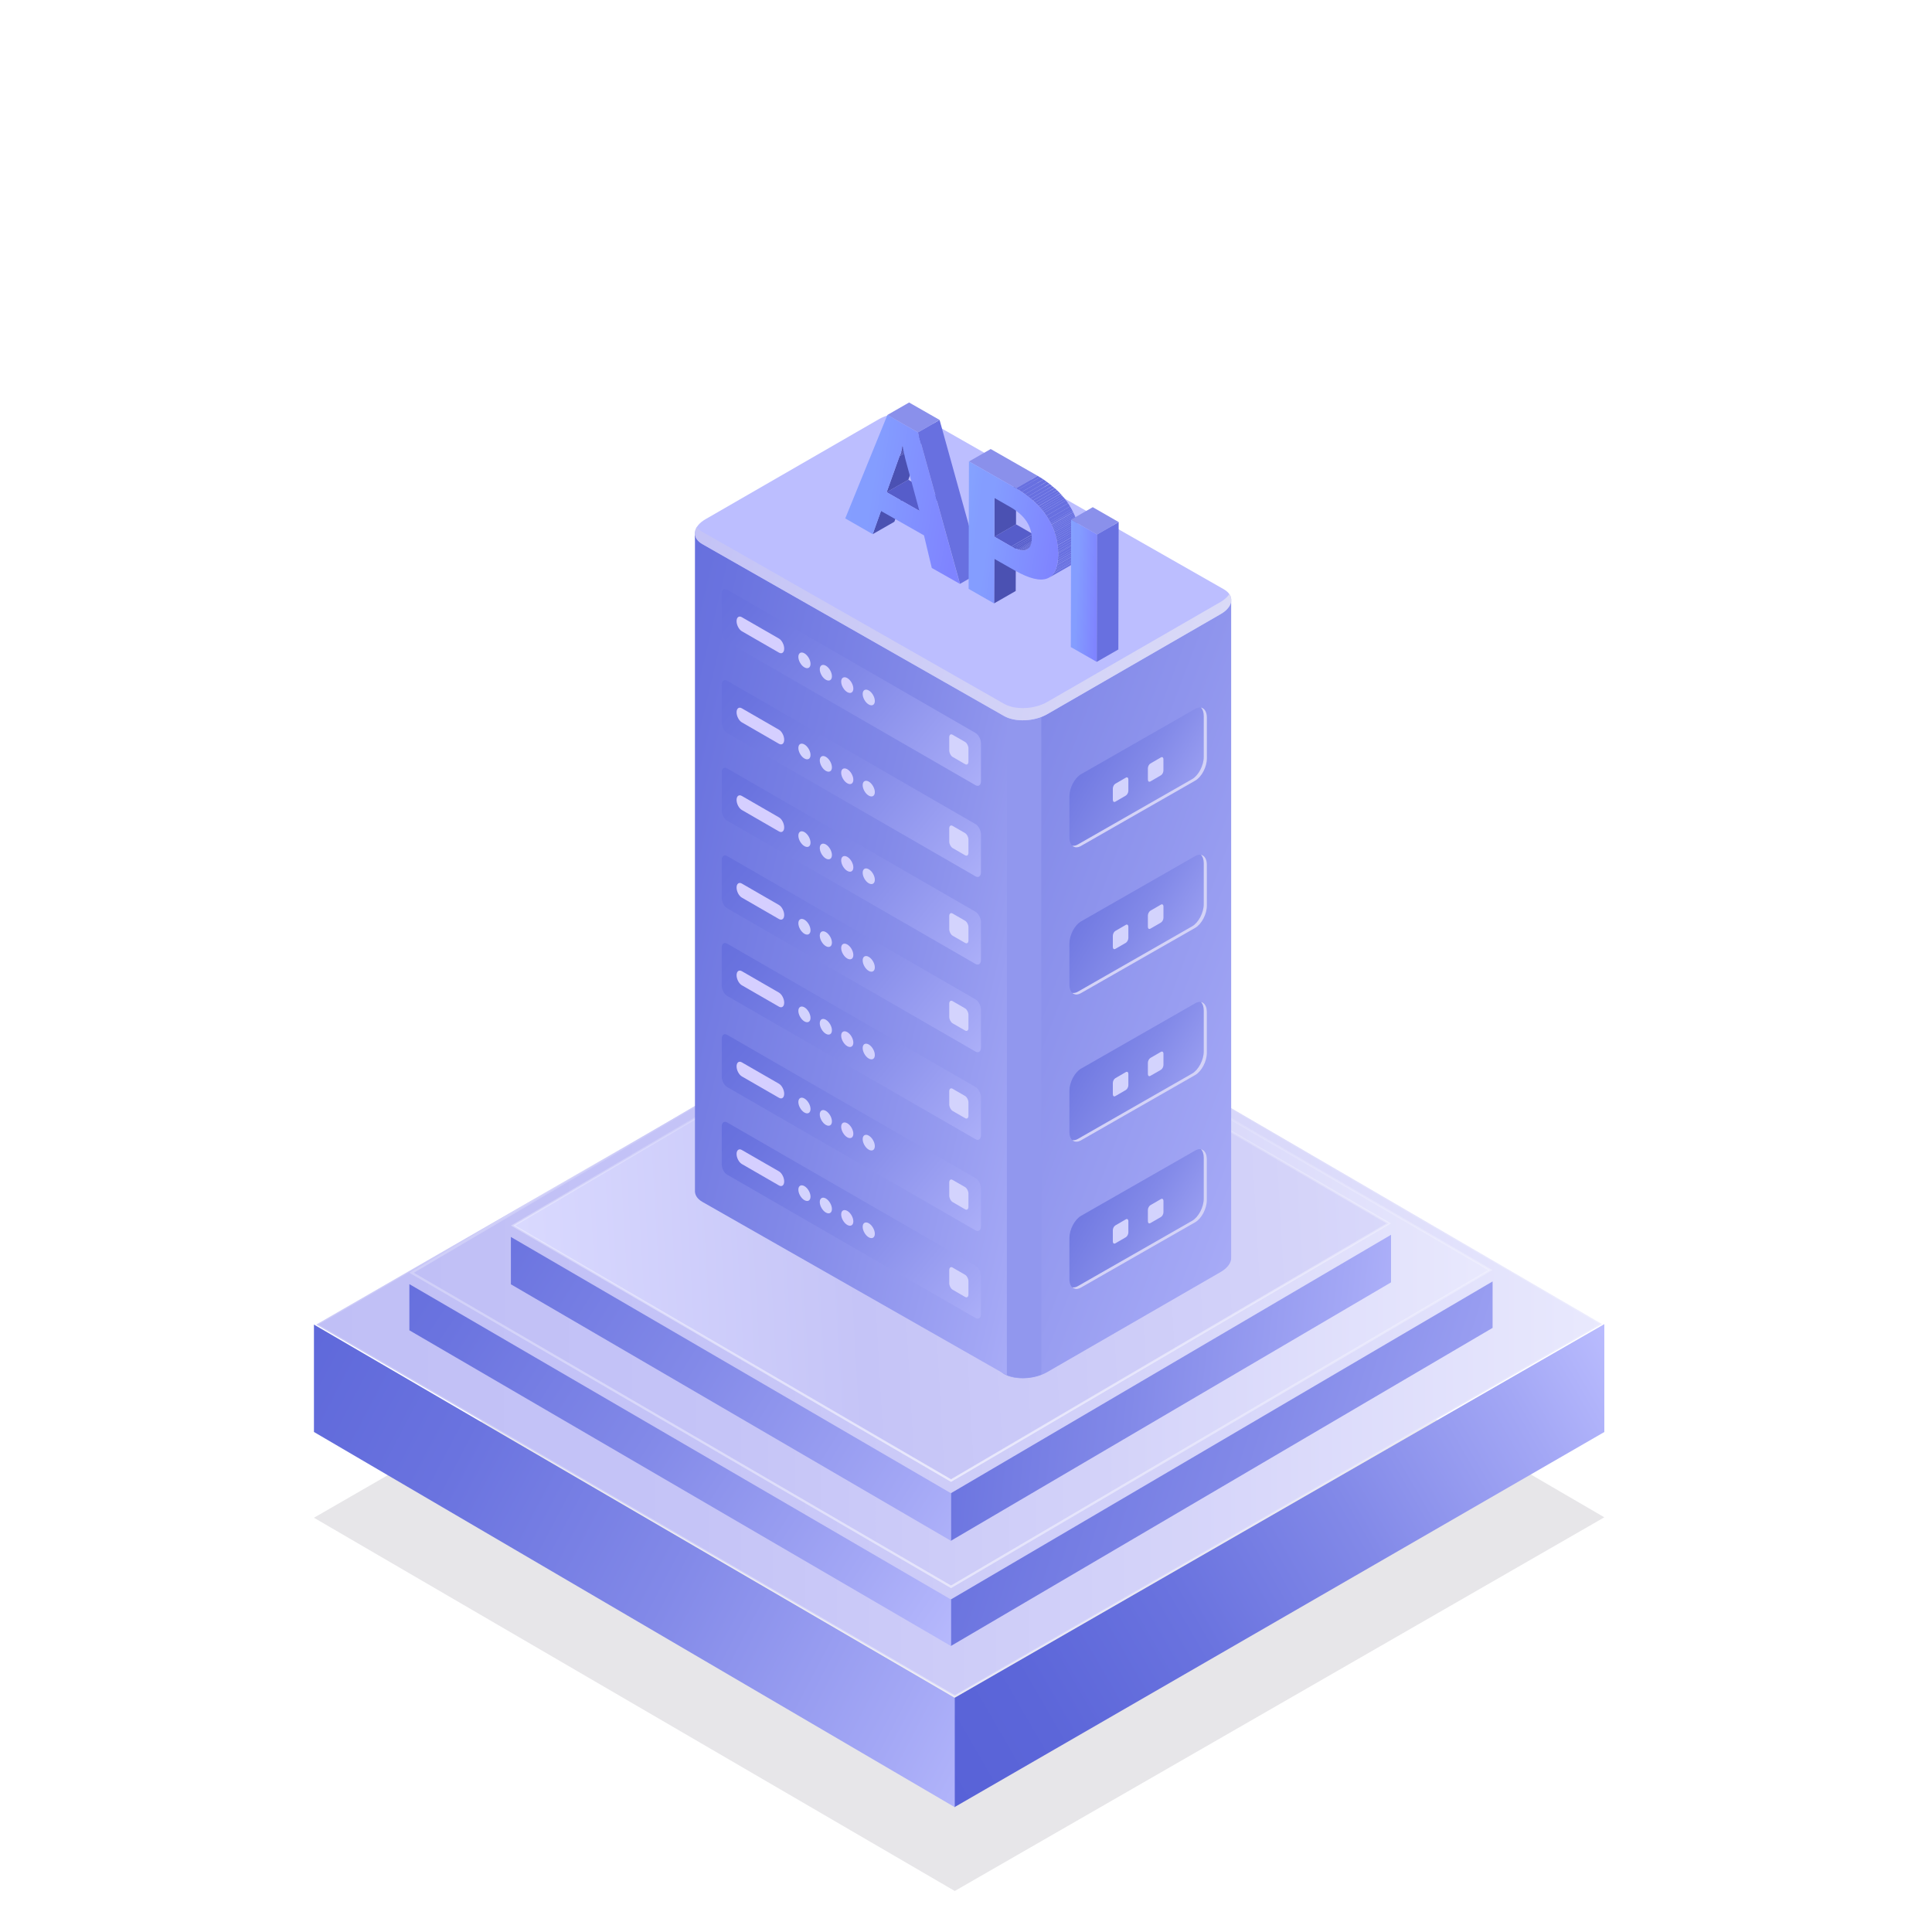 <svg width="48" height="48" viewBox="0 0 48 48" fill="none" xmlns="http://www.w3.org/2000/svg">
<g clip-path="url(#clip0_126_1845)">
<path fill-rule="evenodd" clip-rule="evenodd" d="M14.046 33.451L23.943 39.541L33.84 33.451L24.324 27.741L14.046 33.451ZM14.426 33.458L23.943 39.315L33.46 33.458L24.309 27.968L14.426 33.458Z" fill="url(#paint0_linear_126_1845)"/>
<g filter="url(#filter0_f_126_1845)">
<path d="M7.8 37.708L23.721 46.981L39.859 37.697L23.921 28.414L7.8 37.708Z" fill="#0F0926" fill-opacity="0.1"/>
</g>
<path d="M23.712 44.899L39.859 35.578V32.897L23.712 42.181V44.899Z" fill="url(#paint1_linear_126_1845)"/>
<path d="M7.8 35.577L23.721 44.899V42.181L7.8 32.908V35.577Z" fill="url(#paint2_linear_126_1845)"/>
<path d="M39.802 32.896L23.722 42.148L7.857 32.908L23.921 23.647L39.802 32.896Z" fill="url(#paint3_linear_126_1845)" stroke="url(#paint4_linear_126_1845)" stroke-width="0.057"/>
<g filter="url(#filter1_d_126_1845)">
<path d="M23.621 39.457V40.613L37.083 32.708V31.554L23.621 39.457Z" fill="url(#paint5_linear_126_1845)"/>
</g>
<g filter="url(#filter2_d_126_1845)">
<path d="M23.628 39.457V40.613L10.171 32.768V31.621L23.628 39.457Z" fill="url(#paint6_linear_126_1845)"/>
</g>
<path d="M37.026 31.554L23.628 39.424L10.227 31.621L23.611 23.74L37.026 31.554Z" fill="url(#paint7_linear_126_1845)" stroke="url(#paint8_linear_126_1845)" stroke-width="0.057"/>
<g filter="url(#filter3_d_126_1845)">
<path d="M23.622 36.817V37.999L34.56 31.577V30.395L23.622 36.817Z" fill="url(#paint9_linear_126_1845)"/>
</g>
<g filter="url(#filter4_d_126_1845)">
<path d="M23.628 36.817V37.999L12.693 31.625V30.449L23.628 36.817Z" fill="url(#paint10_linear_126_1845)"/>
</g>
<path d="M34.504 30.395L23.628 36.784L12.749 30.449L23.614 24.053L34.504 30.395Z" fill="url(#paint11_linear_126_1845)" stroke="url(#paint12_linear_126_1845)" stroke-width="0.057"/>
<path d="M30.588 31.234V14.932L24.102 13.235L22.908 12.545C22.633 12.387 22.154 12.407 21.838 12.59L20.724 13.233L17.265 13.232L18.288 28.969C18.281 29.077 18.34 29.179 18.472 29.255L24.943 34.136C25.218 34.294 25.697 34.274 26.013 34.092L30.326 31.603C30.51 31.497 30.598 31.36 30.588 31.234Z" fill="url(#paint13_linear_126_1845)"/>
<path d="M22.413 12.434C22.211 12.438 22.004 12.49 21.839 12.585L20.725 13.229L17.266 13.227V29.574C17.259 29.68 17.317 29.784 17.45 29.86L24.946 34.131C25.078 34.208 25.256 34.242 25.442 34.238L25.52 17.789L22.413 12.434Z" fill="url(#paint14_linear_126_1845)"/>
<path d="M25.015 34.163C25.251 34.264 25.593 34.259 25.871 34.153V17.592H25.015V34.163Z" fill="#9197EE"/>
<path d="M24.946 17.789L17.45 13.518C17.175 13.36 17.21 13.084 17.526 12.901L21.839 10.413C22.156 10.23 22.634 10.21 22.909 10.368L30.405 14.64C30.68 14.798 30.645 15.074 30.329 15.256L26.016 17.745C25.7 17.927 25.221 17.947 24.946 17.789Z" fill="#BCBEFF"/>
<path d="M30.329 14.953L26.016 17.441C25.699 17.624 25.221 17.644 24.946 17.486L17.45 13.214C17.388 13.178 17.343 13.138 17.313 13.094C17.218 13.244 17.262 13.41 17.45 13.517L24.946 17.789C25.221 17.947 25.699 17.927 26.016 17.744L30.329 15.256C30.575 15.114 30.649 14.915 30.543 14.76C30.498 14.829 30.428 14.895 30.329 14.953Z" fill="url(#paint15_linear_126_1845)"/>
<path d="M26.858 21.019L29.696 19.395C29.856 19.304 29.985 19.056 29.985 18.844V17.829C29.985 17.617 29.856 17.519 29.696 17.611L26.858 19.235C26.699 19.327 26.569 19.574 26.569 19.786V20.801C26.568 21.013 26.699 21.111 26.858 21.019Z" fill="url(#paint16_linear_126_1845)"/>
<path d="M29.836 17.579C29.88 17.621 29.907 17.693 29.907 17.791V18.805C29.907 19.018 29.778 19.265 29.619 19.357L26.78 20.98C26.729 21.011 26.681 21.018 26.64 21.011C26.693 21.061 26.769 21.068 26.857 21.018L29.695 19.394C29.854 19.302 29.984 19.055 29.984 18.842V17.828C29.984 17.684 29.923 17.595 29.836 17.579Z" fill="#D4D3F7"/>
<path d="M27.711 19.917L27.971 19.766C28.005 19.746 28.034 19.693 28.034 19.645V19.368C28.034 19.322 28.005 19.3 27.971 19.321L27.711 19.471C27.676 19.492 27.648 19.545 27.648 19.592V19.869C27.648 19.916 27.676 19.937 27.711 19.917Z" fill="#D3D3FD"/>
<path d="M28.582 19.414L28.842 19.263C28.877 19.243 28.905 19.19 28.905 19.142V18.865C28.905 18.819 28.877 18.798 28.842 18.818L28.582 18.969C28.547 18.989 28.519 19.042 28.519 19.089V19.367C28.519 19.414 28.546 19.434 28.582 19.414Z" fill="#D3D3FD"/>
<path d="M26.858 24.677L29.696 23.053C29.856 22.961 29.985 22.714 29.985 22.501V21.487C29.985 21.274 29.856 21.177 29.696 21.268L26.858 22.892C26.699 22.984 26.569 23.231 26.569 23.444V24.458C26.568 24.671 26.699 24.768 26.858 24.677Z" fill="url(#paint17_linear_126_1845)"/>
<path d="M29.836 21.237C29.88 21.279 29.907 21.35 29.907 21.448V22.462C29.907 22.675 29.778 22.922 29.619 23.014L26.78 24.638C26.729 24.668 26.681 24.675 26.64 24.668C26.693 24.718 26.769 24.725 26.857 24.675L29.695 23.052C29.854 22.96 29.984 22.712 29.984 22.5V21.485C29.984 21.342 29.923 21.253 29.836 21.237Z" fill="#D4D3F7"/>
<path d="M27.711 23.575L27.971 23.424C28.005 23.404 28.034 23.35 28.034 23.303V23.026C28.034 22.98 28.005 22.958 27.971 22.978L27.711 23.129C27.676 23.149 27.648 23.202 27.648 23.25V23.527C27.648 23.573 27.676 23.595 27.711 23.575Z" fill="#D3D3FD"/>
<path d="M28.582 23.072L28.843 22.921C28.877 22.901 28.906 22.848 28.906 22.8V22.523C28.906 22.477 28.877 22.455 28.843 22.475L28.582 22.626C28.548 22.646 28.519 22.7 28.519 22.747V23.024C28.519 23.072 28.546 23.092 28.582 23.072Z" fill="#D3D3FD"/>
<path d="M26.858 28.334L29.696 26.711C29.856 26.619 29.985 26.372 29.985 26.159V25.145C29.985 24.932 29.856 24.834 29.696 24.926L26.858 26.55C26.699 26.642 26.569 26.889 26.569 27.102V28.116C26.568 28.329 26.699 28.426 26.858 28.334Z" fill="url(#paint18_linear_126_1845)"/>
<path d="M29.836 24.895C29.88 24.936 29.907 25.008 29.907 25.106V26.12C29.907 26.333 29.778 26.58 29.619 26.672L26.78 28.296C26.729 28.326 26.681 28.333 26.64 28.326C26.693 28.376 26.769 28.383 26.857 28.333L29.695 26.709C29.854 26.617 29.984 26.37 29.984 26.157V25.143C29.984 24.999 29.923 24.91 29.836 24.895Z" fill="#D4D3F7"/>
<path d="M27.711 27.232L27.971 27.081C28.005 27.061 28.034 27.008 28.034 26.961V26.683C28.034 26.637 28.005 26.616 27.971 26.636L27.711 26.787C27.676 26.807 27.648 26.86 27.648 26.907V27.185C27.648 27.231 27.676 27.252 27.711 27.232Z" fill="#D3D3FD"/>
<path d="M28.582 26.729L28.843 26.579C28.877 26.558 28.906 26.505 28.906 26.458V26.181C28.906 26.135 28.877 26.113 28.843 26.133L28.582 26.284C28.548 26.304 28.519 26.357 28.519 26.405V26.682C28.519 26.729 28.546 26.75 28.582 26.729Z" fill="#D3D3FD"/>
<path d="M26.858 31.992L29.696 30.368C29.856 30.276 29.985 30.029 29.985 29.817V28.802C29.985 28.59 29.856 28.492 29.696 28.584L26.858 30.207C26.699 30.299 26.569 30.547 26.569 30.759V31.774C26.568 31.986 26.699 32.084 26.858 31.992Z" fill="url(#paint19_linear_126_1845)"/>
<path d="M29.836 28.552C29.88 28.594 29.907 28.666 29.907 28.764V29.778C29.907 29.991 29.778 30.238 29.619 30.33L26.78 31.953C26.729 31.983 26.681 31.991 26.64 31.983C26.693 32.034 26.769 32.041 26.857 31.991L29.695 30.367C29.854 30.275 29.984 30.028 29.984 29.815V28.801C29.984 28.657 29.923 28.568 29.836 28.552Z" fill="#D4D3F7"/>
<path d="M27.711 30.89L27.971 30.739C28.005 30.719 28.034 30.666 28.034 30.618V30.341C28.034 30.295 28.005 30.274 27.971 30.294L27.711 30.445C27.676 30.465 27.648 30.518 27.648 30.565V30.843C27.648 30.889 27.676 30.91 27.711 30.89Z" fill="#D3D3FD"/>
<path d="M28.582 30.387L28.843 30.236C28.877 30.216 28.906 30.163 28.906 30.116V29.838C28.906 29.792 28.877 29.771 28.843 29.791L28.582 29.942C28.548 29.962 28.519 30.015 28.519 30.062V30.34C28.519 30.387 28.546 30.407 28.582 30.387Z" fill="#D3D3FD"/>
<path d="M24.236 19.508L18.066 15.947C17.991 15.904 17.931 15.789 17.931 15.69V14.752C17.931 14.653 17.991 14.607 18.066 14.65L24.236 18.21C24.311 18.253 24.372 18.368 24.372 18.467V19.406C24.372 19.505 24.311 19.551 24.236 19.508Z" fill="url(#paint20_linear_126_1845)"/>
<path d="M19.353 16.214L18.431 15.683C18.359 15.641 18.3 15.529 18.3 15.433C18.3 15.336 18.359 15.292 18.431 15.334L19.353 15.865C19.425 15.907 19.483 16.019 19.483 16.115C19.483 16.212 19.425 16.256 19.353 16.214Z" fill="#D5CFFF"/>
<path d="M20.137 16.493C20.137 16.59 20.07 16.628 19.986 16.581C19.903 16.534 19.835 16.416 19.835 16.319C19.835 16.223 19.903 16.184 19.986 16.232C20.07 16.281 20.137 16.397 20.137 16.493Z" fill="#D3D3FD"/>
<path d="M20.669 16.801C20.669 16.897 20.602 16.936 20.518 16.888C20.435 16.841 20.367 16.723 20.367 16.627C20.367 16.53 20.435 16.492 20.518 16.539C20.602 16.588 20.669 16.704 20.669 16.801Z" fill="#D3D3FD"/>
<path d="M21.201 17.108C21.201 17.204 21.134 17.243 21.05 17.196C20.967 17.148 20.899 17.03 20.899 16.934C20.899 16.838 20.967 16.799 21.05 16.846C21.134 16.894 21.201 17.012 21.201 17.108Z" fill="#D5CFFF"/>
<path d="M21.735 17.416C21.735 17.512 21.667 17.551 21.584 17.503C21.5 17.456 21.433 17.338 21.433 17.242C21.433 17.145 21.5 17.107 21.584 17.154C21.667 17.201 21.735 17.319 21.735 17.416Z" fill="#D3D3FD"/>
<path d="M23.978 18.985L23.667 18.805C23.621 18.778 23.584 18.706 23.584 18.645V18.318C23.584 18.256 23.621 18.227 23.667 18.255L23.978 18.434C24.024 18.462 24.061 18.533 24.061 18.594V18.921C24.061 18.983 24.024 19.012 23.978 18.985Z" fill="#D3D3FD"/>
<path d="M24.236 21.772L18.066 18.212C17.991 18.168 17.931 18.053 17.931 17.954V17.016C17.931 16.917 17.991 16.871 18.066 16.914L24.236 20.474C24.311 20.517 24.372 20.633 24.372 20.732V21.67C24.372 21.769 24.311 21.815 24.236 21.772Z" fill="url(#paint21_linear_126_1845)"/>
<path d="M19.353 18.479L18.431 17.947C18.359 17.905 18.3 17.793 18.3 17.697C18.3 17.601 18.359 17.556 18.431 17.598L19.353 18.13C19.425 18.171 19.483 18.283 19.483 18.38C19.483 18.476 19.425 18.52 19.353 18.479Z" fill="#D5CFFF"/>
<path d="M20.137 18.757C20.137 18.854 20.07 18.892 19.986 18.845C19.903 18.798 19.835 18.68 19.835 18.584C19.835 18.487 19.903 18.448 19.986 18.496C20.07 18.545 20.137 18.661 20.137 18.757Z" fill="#D3D3FD"/>
<path d="M20.669 19.065C20.669 19.161 20.602 19.2 20.518 19.152C20.435 19.105 20.367 18.987 20.367 18.891C20.367 18.795 20.435 18.756 20.518 18.803C20.602 18.852 20.669 18.969 20.669 19.065Z" fill="#D3D3FD"/>
<path d="M21.201 19.372C21.201 19.469 21.134 19.508 21.05 19.46C20.967 19.413 20.899 19.295 20.899 19.198C20.899 19.102 20.967 19.064 21.05 19.111C21.134 19.158 21.201 19.276 21.201 19.372Z" fill="#D5CFFF"/>
<path d="M21.735 19.68C21.735 19.776 21.667 19.815 21.584 19.767C21.5 19.72 21.433 19.602 21.433 19.506C21.433 19.41 21.5 19.371 21.584 19.418C21.667 19.466 21.735 19.584 21.735 19.68Z" fill="#D3D3FD"/>
<path d="M23.978 21.249L23.667 21.069C23.621 21.042 23.584 20.97 23.584 20.91V20.582C23.584 20.52 23.621 20.492 23.667 20.519L23.978 20.699C24.024 20.726 24.061 20.798 24.061 20.858V21.186C24.061 21.247 24.024 21.276 23.978 21.249Z" fill="#D3D3FD"/>
<path d="M24.236 23.949L18.066 20.389C17.991 20.346 17.931 20.231 17.931 20.131V19.193C17.931 19.094 17.991 19.048 18.066 19.091L24.236 22.652C24.311 22.695 24.372 22.81 24.372 22.909V23.847C24.372 23.946 24.311 23.992 24.236 23.949Z" fill="url(#paint22_linear_126_1845)"/>
<path d="M19.353 20.656L18.431 20.124C18.359 20.082 18.3 19.97 18.3 19.874C18.3 19.778 18.359 19.733 18.431 19.775L19.353 20.307C19.425 20.348 19.483 20.46 19.483 20.557C19.483 20.653 19.425 20.698 19.353 20.656Z" fill="#D5CFFF"/>
<path d="M20.137 20.935C20.137 21.031 20.07 21.07 19.986 21.022C19.903 20.975 19.835 20.857 19.835 20.761C19.835 20.665 19.903 20.626 19.986 20.673C20.07 20.722 20.137 20.838 20.137 20.935Z" fill="#D3D3FD"/>
<path d="M20.669 21.242C20.669 21.338 20.602 21.377 20.518 21.33C20.435 21.282 20.367 21.164 20.367 21.068C20.367 20.972 20.435 20.933 20.518 20.98C20.602 21.029 20.669 21.146 20.669 21.242Z" fill="#D3D3FD"/>
<path d="M21.201 21.55C21.201 21.646 21.134 21.685 21.05 21.637C20.967 21.59 20.899 21.472 20.899 21.376C20.899 21.279 20.967 21.241 21.05 21.288C21.134 21.336 21.201 21.453 21.201 21.55Z" fill="#D5CFFF"/>
<path d="M21.735 21.857C21.735 21.953 21.667 21.992 21.584 21.945C21.5 21.897 21.433 21.779 21.433 21.683C21.433 21.587 21.5 21.548 21.584 21.596C21.667 21.643 21.735 21.761 21.735 21.857Z" fill="#D3D3FD"/>
<path d="M23.978 23.426L23.667 23.247C23.621 23.219 23.584 23.147 23.584 23.087V22.759C23.584 22.698 23.621 22.669 23.667 22.696L23.978 22.876C24.024 22.903 24.061 22.975 24.061 23.035V23.363C24.061 23.425 24.024 23.453 23.978 23.426Z" fill="#D3D3FD"/>
<path d="M24.236 26.126L18.066 22.566C17.991 22.523 17.931 22.408 17.931 22.308V21.37C17.931 21.271 17.991 21.225 18.066 21.268L24.236 24.829C24.311 24.872 24.372 24.987 24.372 25.086V26.024C24.372 26.123 24.311 26.169 24.236 26.126Z" fill="url(#paint23_linear_126_1845)"/>
<path d="M19.353 22.833L18.431 22.301C18.359 22.26 18.3 22.148 18.3 22.051C18.3 21.955 18.359 21.911 18.431 21.952L19.353 22.484C19.425 22.526 19.483 22.638 19.483 22.734C19.483 22.83 19.425 22.875 19.353 22.833Z" fill="#D5CFFF"/>
<path d="M20.137 23.112C20.137 23.208 20.07 23.247 19.986 23.2C19.903 23.152 19.835 23.034 19.835 22.938C19.835 22.842 19.903 22.803 19.986 22.85C20.07 22.899 20.137 23.016 20.137 23.112Z" fill="#D3D3FD"/>
<path d="M20.669 23.419C20.669 23.515 20.602 23.554 20.518 23.507C20.435 23.459 20.367 23.342 20.367 23.245C20.367 23.149 20.435 23.11 20.518 23.158C20.602 23.206 20.669 23.323 20.669 23.419Z" fill="#D3D3FD"/>
<path d="M21.201 23.727C21.201 23.823 21.134 23.862 21.05 23.814C20.967 23.767 20.899 23.649 20.899 23.553C20.899 23.456 20.967 23.418 21.05 23.465C21.134 23.513 21.201 23.63 21.201 23.727Z" fill="#D5CFFF"/>
<path d="M21.735 24.034C21.735 24.13 21.667 24.169 21.584 24.122C21.5 24.074 21.433 23.957 21.433 23.86C21.433 23.764 21.5 23.725 21.584 23.773C21.667 23.82 21.735 23.938 21.735 24.034Z" fill="#D3D3FD"/>
<path d="M23.978 25.603L23.667 25.424C23.621 25.396 23.584 25.324 23.584 25.264V24.936C23.584 24.875 23.621 24.846 23.667 24.873L23.978 25.053C24.024 25.08 24.061 25.152 24.061 25.212V25.54C24.061 25.602 24.024 25.63 23.978 25.603Z" fill="#D3D3FD"/>
<path d="M24.236 28.303L18.066 24.743C17.991 24.7 17.931 24.585 17.931 24.486V23.547C17.931 23.448 17.991 23.402 18.066 23.445L24.236 27.006C24.311 27.049 24.372 27.164 24.372 27.263V28.201C24.372 28.3 24.311 28.346 24.236 28.303Z" fill="url(#paint24_linear_126_1845)"/>
<path d="M19.353 25.01L18.431 24.479C18.359 24.437 18.3 24.325 18.3 24.229C18.3 24.132 18.359 24.088 18.431 24.129L19.353 24.661C19.425 24.703 19.483 24.815 19.483 24.911C19.483 25.007 19.425 25.052 19.353 25.01Z" fill="#D5CFFF"/>
<path d="M20.137 25.289C20.137 25.385 20.07 25.424 19.986 25.377C19.903 25.329 19.835 25.211 19.835 25.115C19.835 25.019 19.903 24.98 19.986 25.027C20.07 25.076 20.137 25.193 20.137 25.289Z" fill="#D3D3FD"/>
<path d="M20.669 25.596C20.669 25.693 20.602 25.732 20.518 25.684C20.435 25.637 20.367 25.519 20.367 25.423C20.367 25.326 20.435 25.288 20.518 25.335C20.602 25.384 20.669 25.5 20.669 25.596Z" fill="#D3D3FD"/>
<path d="M21.201 25.904C21.201 26 21.134 26.039 21.05 25.992C20.967 25.944 20.899 25.826 20.899 25.73C20.899 25.634 20.967 25.595 21.05 25.642C21.134 25.69 21.201 25.808 21.201 25.904Z" fill="#D5CFFF"/>
<path d="M21.735 26.212C21.735 26.308 21.667 26.347 21.584 26.299C21.5 26.252 21.433 26.134 21.433 26.038C21.433 25.941 21.5 25.903 21.584 25.95C21.667 25.997 21.735 26.115 21.735 26.212Z" fill="#D3D3FD"/>
<path d="M23.978 27.78L23.667 27.601C23.621 27.573 23.584 27.502 23.584 27.441V27.114C23.584 27.052 23.621 27.023 23.667 27.05L23.978 27.23C24.024 27.257 24.061 27.329 24.061 27.39V27.717C24.061 27.779 24.024 27.808 23.978 27.78Z" fill="#D3D3FD"/>
<path d="M24.236 30.568L18.066 27.007C17.991 26.964 17.931 26.849 17.931 26.75V25.812C17.931 25.713 17.991 25.667 18.066 25.71L24.236 29.27C24.311 29.313 24.372 29.428 24.372 29.527V30.466C24.372 30.565 24.311 30.611 24.236 30.568Z" fill="url(#paint25_linear_126_1845)"/>
<path d="M19.353 27.274L18.431 26.743C18.359 26.701 18.3 26.589 18.3 26.493C18.3 26.397 18.359 26.352 18.431 26.394L19.353 26.925C19.425 26.967 19.483 27.079 19.483 27.175C19.483 27.272 19.425 27.316 19.353 27.274Z" fill="#D5CFFF"/>
<path d="M20.137 27.553C20.137 27.65 20.07 27.688 19.986 27.641C19.903 27.593 19.835 27.476 19.835 27.38C19.835 27.283 19.903 27.244 19.986 27.292C20.07 27.341 20.137 27.457 20.137 27.553Z" fill="#D3D3FD"/>
<path d="M20.669 27.861C20.669 27.957 20.602 27.996 20.518 27.948C20.435 27.901 20.367 27.783 20.367 27.687C20.367 27.591 20.435 27.552 20.518 27.599C20.602 27.648 20.669 27.764 20.669 27.861Z" fill="#D3D3FD"/>
<path d="M21.201 28.168C21.201 28.264 21.134 28.303 21.05 28.256C20.967 28.208 20.899 28.09 20.899 27.994C20.899 27.898 20.967 27.859 21.05 27.907C21.134 27.954 21.201 28.072 21.201 28.168Z" fill="#D5CFFF"/>
<path d="M21.735 28.476C21.735 28.572 21.667 28.611 21.584 28.563C21.5 28.516 21.433 28.398 21.433 28.302C21.433 28.206 21.5 28.167 21.584 28.214C21.667 28.262 21.735 28.379 21.735 28.476Z" fill="#D3D3FD"/>
<path d="M23.978 30.045L23.667 29.865C23.621 29.838 23.584 29.766 23.584 29.706V29.378C23.584 29.316 23.621 29.287 23.667 29.315L23.978 29.494C24.024 29.522 24.061 29.593 24.061 29.654V29.981C24.061 30.043 24.024 30.072 23.978 30.045Z" fill="#D3D3FD"/>
<path d="M24.236 32.745L18.066 29.184C17.991 29.141 17.931 29.026 17.931 28.927V27.989C17.931 27.89 17.991 27.844 18.066 27.887L24.236 31.447C24.311 31.49 24.372 31.605 24.372 31.704V32.643C24.372 32.742 24.311 32.788 24.236 32.745Z" fill="url(#paint26_linear_126_1845)"/>
<path d="M19.353 29.452L18.431 28.92C18.359 28.878 18.3 28.766 18.3 28.67C18.3 28.574 18.359 28.529 18.431 28.571L19.353 29.102C19.425 29.144 19.483 29.256 19.483 29.353C19.483 29.449 19.425 29.493 19.353 29.452Z" fill="#D5CFFF"/>
<path d="M20.137 29.73C20.137 29.827 20.07 29.866 19.986 29.818C19.903 29.771 19.835 29.653 19.835 29.557C19.835 29.46 19.903 29.422 19.986 29.469C20.07 29.518 20.137 29.634 20.137 29.73Z" fill="#D3D3FD"/>
<path d="M20.669 30.038C20.669 30.134 20.602 30.173 20.518 30.125C20.435 30.078 20.367 29.96 20.367 29.864C20.367 29.768 20.435 29.729 20.518 29.776C20.602 29.825 20.669 29.942 20.669 30.038Z" fill="#D3D3FD"/>
<path d="M21.201 30.345C21.201 30.442 21.134 30.48 21.05 30.433C20.967 30.386 20.899 30.268 20.899 30.172C20.899 30.075 20.967 30.037 21.05 30.084C21.134 30.131 21.201 30.249 21.201 30.345Z" fill="#D5CFFF"/>
<path d="M21.735 30.653C21.735 30.749 21.667 30.788 21.584 30.741C21.5 30.693 21.433 30.575 21.433 30.479C21.433 30.383 21.5 30.344 21.584 30.391C21.667 30.439 21.735 30.557 21.735 30.653Z" fill="#D3D3FD"/>
<path d="M23.978 32.222L23.667 32.042C23.621 32.015 23.584 31.943 23.584 31.883V31.555C23.584 31.493 23.621 31.465 23.667 31.492L23.978 31.672C24.024 31.699 24.061 31.771 24.061 31.831V32.159C24.061 32.22 24.024 32.249 23.978 32.222Z" fill="#D3D3FD"/>
<g clip-path="url(#clip1_126_1845)">
<path d="M21.888 12.695L22.425 12.387L22.22 12.963L21.682 13.271L21.888 12.695Z" fill="#4B51B2"/>
<path d="M22.029 12.229L22.567 11.92L23.379 12.383L22.841 12.691L22.029 12.229Z" fill="#565DCA"/>
<path d="M22.349 11.333L22.887 11.024L22.567 11.92L22.029 12.229L22.349 11.333Z" fill="#4B51B3"/>
<path d="M22.415 11.08L22.952 10.772C22.952 10.783 22.948 10.794 22.948 10.802L22.411 11.111C22.411 11.103 22.415 11.092 22.415 11.08Z" fill="#4B51B2"/>
<path d="M22.41 11.111L22.948 10.802C22.944 10.821 22.944 10.836 22.94 10.851L22.403 11.159C22.407 11.144 22.41 11.129 22.41 11.111Z" fill="#4B51B2"/>
<path d="M22.403 11.159L22.941 10.851C22.937 10.866 22.937 10.881 22.933 10.896L22.395 11.205C22.399 11.19 22.399 11.175 22.403 11.159Z" fill="#4B51B2"/>
<path d="M22.395 11.205L22.933 10.896C22.929 10.911 22.925 10.922 22.921 10.937L22.384 11.246C22.388 11.231 22.391 11.22 22.395 11.205Z" fill="#4B51B2"/>
<path d="M22.384 11.246L22.922 10.937C22.918 10.952 22.914 10.964 22.906 10.979L22.373 11.284C22.376 11.272 22.38 11.257 22.384 11.246Z" fill="#4B51B2"/>
<path d="M22.373 11.284L22.906 10.979C22.902 10.99 22.899 11.005 22.891 11.016L22.354 11.325C22.361 11.314 22.365 11.299 22.373 11.284Z" fill="#4B51B2"/>
<path d="M22.353 11.325L22.891 11.016C22.891 11.02 22.891 11.02 22.887 11.024L22.35 11.333C22.35 11.329 22.353 11.329 22.353 11.325Z" fill="#4B51B2"/>
<path d="M22.807 10.742L23.848 14.506L23.15 14.111L22.956 13.301L21.888 12.695L21.682 13.271L21 12.88L22.048 10.309L22.807 10.742ZM22.029 12.229L22.841 12.691L22.491 11.397C22.464 11.287 22.445 11.182 22.426 11.088L22.414 11.08C22.403 11.182 22.384 11.265 22.349 11.333L22.029 12.229Z" fill="url(#paint27_linear_126_1845)"/>
<path d="M22.807 10.742L23.344 10.433L24.389 14.197L23.851 14.506L22.807 10.742Z" fill="#6870E0"/>
<path d="M22.048 10.309L22.586 10L23.344 10.433L22.807 10.742L22.048 10.309Z" fill="#8A90EB"/>
<path d="M24.702 13.881L25.239 13.572L25.235 14.683L24.698 14.991L24.702 13.881Z" fill="#4B51B2"/>
<path d="M24.706 13.335L25.243 13.027L25.659 13.267L25.125 13.576L24.706 13.335Z" fill="#565DCA"/>
<path d="M24.706 12.371L25.243 12.063V13.027L24.706 13.335V12.371Z" fill="#4B51B2"/>
<path d="M25.125 13.576L25.662 13.268C25.666 13.271 25.67 13.271 25.673 13.271L25.136 13.58C25.128 13.58 25.125 13.576 25.125 13.576Z" fill="#565DCA"/>
<path d="M25.132 13.58L25.67 13.271C25.685 13.279 25.7 13.286 25.712 13.294L25.174 13.603C25.163 13.595 25.148 13.588 25.132 13.58Z" fill="#565DCA"/>
<path d="M25.178 13.602L25.715 13.294C25.727 13.301 25.742 13.305 25.753 13.313L25.216 13.621C25.201 13.614 25.189 13.61 25.178 13.602Z" fill="#565DCA"/>
<path d="M25.216 13.621L25.753 13.313C25.765 13.316 25.776 13.324 25.788 13.328L25.25 13.636C25.235 13.629 25.227 13.625 25.216 13.621Z" fill="#565DCA"/>
<path d="M25.247 13.633L25.784 13.324C25.796 13.328 25.803 13.332 25.815 13.335L25.277 13.644C25.27 13.64 25.258 13.636 25.247 13.633Z" fill="#565DCA"/>
<path d="M25.277 13.644L25.814 13.335C25.822 13.339 25.833 13.343 25.841 13.343L25.307 13.655C25.296 13.651 25.288 13.648 25.277 13.644Z" fill="#565DCA"/>
<path d="M25.308 13.655L25.845 13.347C25.853 13.35 25.864 13.35 25.872 13.354L25.334 13.663C25.323 13.659 25.315 13.655 25.308 13.655Z" fill="#565DCA"/>
<path d="M25.331 13.663L25.868 13.354C25.876 13.358 25.883 13.358 25.891 13.358L25.353 13.666C25.346 13.666 25.338 13.663 25.331 13.663Z" fill="#565DCA"/>
<path d="M25.357 13.666L25.894 13.358C25.902 13.358 25.91 13.362 25.917 13.362L25.38 13.67C25.372 13.67 25.365 13.666 25.357 13.666Z" fill="#565DCA"/>
<path d="M25.38 13.67L25.917 13.362C25.925 13.362 25.933 13.362 25.94 13.365L25.403 13.674C25.391 13.67 25.384 13.67 25.38 13.67Z" fill="#565DCA"/>
<path d="M25.399 13.674L25.936 13.365C25.944 13.365 25.952 13.365 25.959 13.365L25.422 13.674C25.414 13.674 25.407 13.674 25.399 13.674Z" fill="#565DCA"/>
<path d="M25.422 13.674L25.959 13.365C25.967 13.365 25.975 13.365 25.982 13.365L25.445 13.674C25.437 13.674 25.43 13.674 25.422 13.674Z" fill="#565DCA"/>
<path d="M25.445 13.67L25.982 13.362C25.99 13.362 25.997 13.362 26.005 13.358L25.468 13.666C25.46 13.67 25.452 13.67 25.445 13.67Z" fill="#565DCA"/>
<path d="M25.468 13.67L26.005 13.361C26.013 13.361 26.024 13.358 26.032 13.354L25.494 13.663C25.483 13.666 25.475 13.666 25.468 13.67Z" fill="#565DCA"/>
<path d="M25.49 13.663L26.028 13.354C26.039 13.35 26.047 13.347 26.054 13.343L25.517 13.651C25.509 13.655 25.502 13.659 25.49 13.663Z" fill="#565DCA"/>
<path d="M24.076 11.464L24.614 11.156L25.78 11.822L25.243 12.131L24.076 11.464Z" fill="#8A90EB"/>
<path d="M26.291 13.723L26.829 13.414C26.829 13.425 26.829 13.433 26.829 13.444L26.291 13.753C26.291 13.742 26.291 13.734 26.291 13.723Z" fill="#6870E0"/>
<path d="M26.291 13.753L26.829 13.444C26.829 13.467 26.829 13.489 26.829 13.512L26.291 13.821C26.291 13.798 26.291 13.776 26.291 13.753Z" fill="#6870E0"/>
<path d="M26.288 13.821L26.825 13.512C26.825 13.535 26.821 13.553 26.821 13.572L26.284 13.881C26.288 13.862 26.288 13.843 26.288 13.821Z" fill="#6870E0"/>
<path d="M26.284 13.881L26.821 13.572C26.821 13.591 26.817 13.61 26.813 13.629L26.276 13.937C26.28 13.919 26.284 13.9 26.284 13.881Z" fill="#6870E0"/>
<path d="M26.28 13.938L26.818 13.629C26.814 13.648 26.814 13.663 26.81 13.681L26.273 13.99C26.276 13.975 26.276 13.956 26.28 13.938Z" fill="#6870E0"/>
<path d="M26.272 13.99L26.81 13.681C26.806 13.7 26.802 13.715 26.798 13.73L26.261 14.039C26.265 14.024 26.268 14.009 26.272 13.99Z" fill="#6870E0"/>
<path d="M26.261 14.043L26.798 13.734C26.795 13.749 26.791 13.764 26.787 13.783L26.25 14.092C26.253 14.073 26.257 14.058 26.261 14.043Z" fill="#6870E0"/>
<path d="M26.249 14.088L26.787 13.779C26.783 13.794 26.775 13.809 26.771 13.825L26.234 14.133C26.238 14.118 26.245 14.103 26.249 14.088Z" fill="#6870E0"/>
<path d="M26.234 14.133L26.771 13.825C26.764 13.839 26.76 13.858 26.752 13.873L26.215 14.182C26.219 14.167 26.226 14.152 26.234 14.133Z" fill="#6870E0"/>
<path d="M26.211 14.182L26.749 13.873C26.741 13.892 26.73 13.911 26.718 13.926L26.181 14.235C26.192 14.22 26.203 14.201 26.211 14.182Z" fill="#6870E0"/>
<path d="M26.185 14.235L26.722 13.926C26.688 13.975 26.65 14.013 26.604 14.043L26.066 14.351C26.112 14.321 26.15 14.284 26.185 14.235Z" fill="#6870E0"/>
<path d="M25.243 12.131C25.918 12.537 26.268 13.068 26.291 13.723C26.299 14.434 25.937 14.585 25.209 14.171C25.197 14.163 25.186 14.16 25.174 14.152L24.705 13.885L24.698 14.992L24.065 14.63L24.073 11.464L25.243 12.131ZM25.125 13.576C25.456 13.757 25.624 13.689 25.635 13.377C25.628 13.064 25.46 12.812 25.128 12.613L24.705 12.371V13.335L25.125 13.576Z" fill="url(#paint28_linear_126_1845)"/>
<path d="M25.243 12.131L25.78 11.822C25.799 11.833 25.818 11.845 25.837 11.86L25.3 12.168C25.281 12.153 25.262 12.142 25.243 12.131Z" fill="#6870E0"/>
<path d="M25.3 12.165L25.837 11.856C25.868 11.875 25.898 11.893 25.925 11.912L25.387 12.221C25.361 12.202 25.33 12.183 25.3 12.165Z" fill="#6870E0"/>
<path d="M25.388 12.221L25.925 11.912C25.952 11.931 25.979 11.95 26.005 11.969L25.468 12.277C25.441 12.258 25.414 12.24 25.388 12.221Z" fill="#6870E0"/>
<path d="M25.468 12.277L26.005 11.969C26.028 11.988 26.055 12.006 26.078 12.021L25.54 12.334C25.517 12.315 25.494 12.296 25.468 12.277Z" fill="#6870E0"/>
<path d="M25.54 12.334L26.078 12.025C26.1 12.044 26.123 12.059 26.142 12.078L25.605 12.386C25.586 12.368 25.563 12.349 25.54 12.334Z" fill="#6870E0"/>
<path d="M25.605 12.387L26.142 12.078C26.162 12.093 26.181 12.112 26.2 12.127L25.662 12.435C25.647 12.42 25.628 12.402 25.605 12.387Z" fill="#6870E0"/>
<path d="M25.666 12.435L26.203 12.127C26.223 12.142 26.238 12.161 26.257 12.176L25.719 12.484C25.7 12.469 25.685 12.451 25.666 12.435Z" fill="#6870E0"/>
<path d="M25.719 12.485L26.257 12.176C26.272 12.191 26.287 12.206 26.306 12.221L25.765 12.53C25.75 12.515 25.735 12.499 25.719 12.485Z" fill="#6870E0"/>
<path d="M25.765 12.53L26.303 12.221C26.318 12.236 26.329 12.247 26.345 12.262L25.807 12.571C25.792 12.56 25.78 12.545 25.765 12.53Z" fill="#6870E0"/>
<path d="M25.807 12.575L26.344 12.266C26.356 12.281 26.371 12.293 26.382 12.307L25.845 12.616C25.833 12.601 25.818 12.586 25.807 12.575Z" fill="#6870E0"/>
<path d="M25.845 12.616L26.382 12.307C26.394 12.323 26.405 12.334 26.416 12.349L25.879 12.654C25.868 12.643 25.856 12.627 25.845 12.616Z" fill="#6870E0"/>
<path d="M25.879 12.654L26.417 12.345C26.428 12.36 26.44 12.371 26.451 12.386L25.914 12.695C25.902 12.684 25.891 12.669 25.879 12.654Z" fill="#6870E0"/>
<path d="M25.914 12.695L26.451 12.387C26.462 12.402 26.474 12.417 26.485 12.432L25.948 12.74C25.936 12.725 25.925 12.71 25.914 12.695Z" fill="#6870E0"/>
<path d="M25.948 12.74L26.485 12.432C26.504 12.454 26.52 12.477 26.535 12.503L25.997 12.812C25.982 12.786 25.963 12.763 25.948 12.74Z" fill="#6870E0"/>
<path d="M25.998 12.812L26.535 12.503C26.554 12.53 26.569 12.556 26.585 12.582L26.047 12.891C26.032 12.864 26.017 12.838 25.998 12.812Z" fill="#6870E0"/>
<path d="M26.047 12.891L26.584 12.582C26.596 12.605 26.611 12.627 26.622 12.65L26.085 12.959C26.074 12.932 26.062 12.91 26.047 12.891Z" fill="#6870E0"/>
<path d="M26.085 12.955L26.622 12.646C26.63 12.661 26.638 12.676 26.645 12.691L26.108 13C26.1 12.985 26.093 12.97 26.085 12.955Z" fill="#6870E0"/>
<path d="M26.108 13L26.645 12.691C26.653 12.703 26.657 12.714 26.661 12.725L26.123 13.034C26.119 13.026 26.116 13.011 26.108 13Z" fill="#6870E0"/>
<path d="M26.127 13.038L26.664 12.729C26.668 12.74 26.676 12.752 26.68 12.763L26.142 13.072C26.138 13.06 26.131 13.049 26.127 13.038Z" fill="#6870E0"/>
<path d="M26.142 13.072L26.68 12.763C26.683 12.774 26.691 12.786 26.695 12.797L26.157 13.105C26.154 13.094 26.15 13.083 26.142 13.072Z" fill="#6870E0"/>
<path d="M26.158 13.105L26.695 12.797C26.699 12.808 26.707 12.819 26.71 12.831L26.173 13.139C26.169 13.128 26.162 13.117 26.158 13.105Z" fill="#6870E0"/>
<path d="M26.173 13.139L26.71 12.831C26.714 12.842 26.718 12.853 26.726 12.868L26.188 13.177C26.18 13.166 26.177 13.154 26.173 13.139Z" fill="#6870E0"/>
<path d="M26.188 13.177L26.726 12.868C26.729 12.88 26.733 12.895 26.741 12.906L26.203 13.215C26.196 13.203 26.192 13.192 26.188 13.177Z" fill="#6870E0"/>
<path d="M26.199 13.219L26.737 12.91C26.741 12.925 26.744 12.936 26.748 12.951L26.211 13.26C26.207 13.245 26.203 13.23 26.199 13.219Z" fill="#6870E0"/>
<path d="M26.215 13.256L26.752 12.947C26.756 12.962 26.76 12.977 26.764 12.993L26.226 13.301C26.223 13.286 26.219 13.271 26.215 13.256Z" fill="#6870E0"/>
<path d="M26.226 13.301L26.764 12.993C26.767 13.008 26.771 13.023 26.775 13.038L26.238 13.346C26.234 13.331 26.23 13.316 26.226 13.301Z" fill="#6870E0"/>
<path d="M26.238 13.346L26.775 13.038C26.779 13.053 26.783 13.068 26.787 13.087L26.249 13.395C26.245 13.377 26.242 13.361 26.238 13.346Z" fill="#6870E0"/>
<path d="M26.249 13.395L26.787 13.087C26.79 13.102 26.794 13.12 26.798 13.136L26.261 13.444C26.257 13.425 26.253 13.41 26.249 13.395Z" fill="#6870E0"/>
<path d="M26.26 13.444L26.798 13.136C26.802 13.154 26.805 13.169 26.805 13.188L26.268 13.497C26.264 13.478 26.264 13.459 26.26 13.444Z" fill="#6870E0"/>
<path d="M26.268 13.493L26.805 13.185C26.809 13.203 26.809 13.218 26.813 13.237L26.276 13.546C26.272 13.531 26.272 13.512 26.268 13.493Z" fill="#6870E0"/>
<path d="M26.276 13.55L26.813 13.241C26.817 13.26 26.817 13.279 26.821 13.298L26.284 13.606C26.28 13.587 26.28 13.569 26.276 13.55Z" fill="#6870E0"/>
<path d="M26.283 13.606L26.821 13.297C26.825 13.316 26.825 13.339 26.825 13.358L26.287 13.666C26.287 13.644 26.283 13.625 26.283 13.606Z" fill="#6870E0"/>
<path d="M26.287 13.666L26.825 13.358C26.825 13.377 26.828 13.395 26.828 13.414L26.291 13.723C26.291 13.704 26.287 13.685 26.287 13.666Z" fill="#6870E0"/>
<path d="M27.255 13.279L27.248 16.444L26.604 16.076L26.611 12.91L27.255 13.279Z" fill="url(#paint29_linear_126_1845)"/>
<path d="M27.255 13.279L27.793 12.97L27.785 16.136L27.248 16.444L27.255 13.279Z" fill="#6870E0"/>
<path d="M26.611 12.91L27.149 12.601L27.793 12.97L27.256 13.279L26.611 12.91Z" fill="#8A90EB"/>
</g>
</g>
<defs>
<filter id="filter0_f_126_1845" x="6.6" y="27.214" width="34.459" height="20.967" filterUnits="userSpaceOnUse" color-interpolation-filters="sRGB">
<feFlood flood-opacity="0" result="BackgroundImageFix"/>
<feBlend mode="normal" in="SourceGraphic" in2="BackgroundImageFix" result="shape"/>
<feGaussianBlur stdDeviation="0.6" result="effect1_foregroundBlur_126_1845"/>
</filter>
<filter id="filter1_d_126_1845" x="23.021" y="31.238" width="14.662" height="10.259" filterUnits="userSpaceOnUse" color-interpolation-filters="sRGB">
<feFlood flood-opacity="0" result="BackgroundImageFix"/>
<feColorMatrix in="SourceAlpha" type="matrix" values="0 0 0 0 0 0 0 0 0 0 0 0 0 0 0 0 0 0 127 0" result="hardAlpha"/>
<feOffset dy="0.283"/>
<feGaussianBlur stdDeviation="0.3"/>
<feComposite in2="hardAlpha" operator="out"/>
<feColorMatrix type="matrix" values="0 0 0 0 0.057 0 0 0 0 0.034 0 0 0 0 0.15 0 0 0 0.12 0"/>
<feBlend mode="normal" in2="BackgroundImageFix" result="effect1_dropShadow_126_1845"/>
<feBlend mode="normal" in="SourceGraphic" in2="effect1_dropShadow_126_1845" result="shape"/>
</filter>
<filter id="filter2_d_126_1845" x="9.571" y="31.305" width="14.656" height="10.192" filterUnits="userSpaceOnUse" color-interpolation-filters="sRGB">
<feFlood flood-opacity="0" result="BackgroundImageFix"/>
<feColorMatrix in="SourceAlpha" type="matrix" values="0 0 0 0 0 0 0 0 0 0 0 0 0 0 0 0 0 0 127 0" result="hardAlpha"/>
<feOffset dy="0.283"/>
<feGaussianBlur stdDeviation="0.3"/>
<feComposite in2="hardAlpha" operator="out"/>
<feColorMatrix type="matrix" values="0 0 0 0 0.057 0 0 0 0 0.034 0 0 0 0 0.15 0 0 0 0.12 0"/>
<feBlend mode="normal" in2="BackgroundImageFix" result="effect1_dropShadow_126_1845"/>
<feBlend mode="normal" in="SourceGraphic" in2="effect1_dropShadow_126_1845" result="shape"/>
</filter>
<filter id="filter3_d_126_1845" x="23.022" y="30.078" width="12.138" height="8.804" filterUnits="userSpaceOnUse" color-interpolation-filters="sRGB">
<feFlood flood-opacity="0" result="BackgroundImageFix"/>
<feColorMatrix in="SourceAlpha" type="matrix" values="0 0 0 0 0 0 0 0 0 0 0 0 0 0 0 0 0 0 127 0" result="hardAlpha"/>
<feOffset dy="0.283"/>
<feGaussianBlur stdDeviation="0.3"/>
<feComposite in2="hardAlpha" operator="out"/>
<feColorMatrix type="matrix" values="0 0 0 0 0.057 0 0 0 0 0.034 0 0 0 0 0.15 0 0 0 0.12 0"/>
<feBlend mode="normal" in2="BackgroundImageFix" result="effect1_dropShadow_126_1845"/>
<feBlend mode="normal" in="SourceGraphic" in2="effect1_dropShadow_126_1845" result="shape"/>
</filter>
<filter id="filter4_d_126_1845" x="12.093" y="30.132" width="12.134" height="8.75" filterUnits="userSpaceOnUse" color-interpolation-filters="sRGB">
<feFlood flood-opacity="0" result="BackgroundImageFix"/>
<feColorMatrix in="SourceAlpha" type="matrix" values="0 0 0 0 0 0 0 0 0 0 0 0 0 0 0 0 0 0 127 0" result="hardAlpha"/>
<feOffset dy="0.283"/>
<feGaussianBlur stdDeviation="0.3"/>
<feComposite in2="hardAlpha" operator="out"/>
<feColorMatrix type="matrix" values="0 0 0 0 0.057 0 0 0 0 0.034 0 0 0 0 0.15 0 0 0 0.12 0"/>
<feBlend mode="normal" in2="BackgroundImageFix" result="effect1_dropShadow_126_1845"/>
<feBlend mode="normal" in="SourceGraphic" in2="effect1_dropShadow_126_1845" result="shape"/>
</filter>
<linearGradient id="paint0_linear_126_1845" x1="14.046" y1="33.642" x2="33.841" y2="33.642" gradientUnits="userSpaceOnUse">
<stop stop-color="#42E8E0"/>
<stop offset="0.151" stop-color="#43E3E0"/>
<stop offset="0.329" stop-color="#45D5DF"/>
<stop offset="0.52" stop-color="#49BDDD"/>
<stop offset="0.721" stop-color="#4E9CDB"/>
<stop offset="0.927" stop-color="#5472D8"/>
<stop offset="1" stop-color="#5761D7"/>
</linearGradient>
<linearGradient id="paint1_linear_126_1845" x1="22.535" y1="44.237" x2="40.67" y2="33.753" gradientUnits="userSpaceOnUse">
<stop stop-color="#5761D7"/>
<stop offset="0.178" stop-color="#5C66D9"/>
<stop offset="0.388" stop-color="#6A73DF"/>
<stop offset="0.613" stop-color="#8289E8"/>
<stop offset="0.849" stop-color="#A3A7F5"/>
<stop offset="1" stop-color="#BCBEFF"/>
</linearGradient>
<linearGradient id="paint2_linear_126_1845" x1="1.85" y1="31.203" x2="26.219" y2="43.954" gradientUnits="userSpaceOnUse">
<stop stop-color="#5761D7"/>
<stop offset="0.178" stop-color="#5C66D9"/>
<stop offset="0.388" stop-color="#6A73DF"/>
<stop offset="0.613" stop-color="#8289E8"/>
<stop offset="0.849" stop-color="#A3A7F5"/>
<stop offset="1" stop-color="#BCBEFF"/>
</linearGradient>
<linearGradient id="paint3_linear_126_1845" x1="7.803" y1="37.398" x2="39.862" y2="37.398" gradientUnits="userSpaceOnUse">
<stop stop-color="#C0BFF6"/>
<stop offset="0.294" stop-color="#C5C4F7"/>
<stop offset="0.64" stop-color="#D3D2F9"/>
<stop offset="1" stop-color="#E9E9FD"/>
</linearGradient>
<linearGradient id="paint4_linear_126_1845" x1="23.83" y1="23.614" x2="23.83" y2="42.181" gradientUnits="userSpaceOnUse">
<stop stop-color="white" stop-opacity="0"/>
<stop offset="1" stop-color="white" stop-opacity="0.4"/>
</linearGradient>
<linearGradient id="paint5_linear_126_1845" x1="15.451" y1="27.519" x2="42.425" y2="36.13" gradientUnits="userSpaceOnUse">
<stop stop-color="#5761D7"/>
<stop offset="0.178" stop-color="#5C66D9"/>
<stop offset="0.388" stop-color="#6A73DF"/>
<stop offset="0.613" stop-color="#8289E8"/>
<stop offset="0.849" stop-color="#A3A7F5"/>
<stop offset="1" stop-color="#BCBEFF"/>
</linearGradient>
<linearGradient id="paint6_linear_126_1845" x1="2.983" y1="26.669" x2="24.518" y2="40.837" gradientUnits="userSpaceOnUse">
<stop stop-color="#5761D7"/>
<stop offset="0.178" stop-color="#5C66D9"/>
<stop offset="0.388" stop-color="#6A73DF"/>
<stop offset="0.613" stop-color="#8289E8"/>
<stop offset="0.849" stop-color="#A3A7F5"/>
<stop offset="1" stop-color="#BCBEFF"/>
</linearGradient>
<linearGradient id="paint7_linear_126_1845" x1="10.174" y1="35.4" x2="37.086" y2="35.4" gradientUnits="userSpaceOnUse">
<stop stop-color="#C0BFF6"/>
<stop offset="0.294" stop-color="#C5C4F7"/>
<stop offset="0.64" stop-color="#D3D2F9"/>
<stop offset="1" stop-color="#E9E9FD"/>
</linearGradient>
<linearGradient id="paint8_linear_126_1845" x1="23.627" y1="23.707" x2="23.627" y2="39.457" gradientUnits="userSpaceOnUse">
<stop stop-color="white" stop-opacity="0"/>
<stop offset="1" stop-color="white" stop-opacity="0.5"/>
</linearGradient>
<linearGradient id="paint9_linear_126_1845" x1="15.734" y1="28.086" x2="36.788" y2="30.436" gradientUnits="userSpaceOnUse">
<stop stop-color="#5761D7"/>
<stop offset="0.178" stop-color="#5C66D9"/>
<stop offset="0.388" stop-color="#6A73DF"/>
<stop offset="0.613" stop-color="#8289E8"/>
<stop offset="0.849" stop-color="#A3A7F5"/>
<stop offset="1" stop-color="#BCBEFF"/>
</linearGradient>
<linearGradient id="paint10_linear_126_1845" x1="4.4" y1="24.119" x2="26.351" y2="37.907" gradientUnits="userSpaceOnUse">
<stop stop-color="#5761D7"/>
<stop offset="0.178" stop-color="#5C66D9"/>
<stop offset="0.388" stop-color="#6A73DF"/>
<stop offset="0.613" stop-color="#8289E8"/>
<stop offset="0.849" stop-color="#A3A7F5"/>
<stop offset="1" stop-color="#BCBEFF"/>
</linearGradient>
<linearGradient id="paint11_linear_126_1845" x1="12.695" y1="33.52" x2="42.382" y2="31.838" gradientUnits="userSpaceOnUse">
<stop stop-color="#DADAFF"/>
<stop offset="0.294" stop-color="#C5C4F7"/>
<stop offset="0.64" stop-color="#D3D2F9"/>
<stop offset="1" stop-color="#E9E9FD"/>
</linearGradient>
<linearGradient id="paint12_linear_126_1845" x1="23.627" y1="24.021" x2="23.627" y2="36.817" gradientUnits="userSpaceOnUse">
<stop stop-color="white" stop-opacity="0"/>
<stop offset="1" stop-color="white" stop-opacity="0.6"/>
</linearGradient>
<linearGradient id="paint13_linear_126_1845" x1="10.281" y1="-2.066" x2="43.323" y2="10.462" gradientUnits="userSpaceOnUse">
<stop stop-color="#5761D7"/>
<stop offset="0.178" stop-color="#5C66D9"/>
<stop offset="0.388" stop-color="#6A73DF"/>
<stop offset="0.613" stop-color="#8289E8"/>
<stop offset="0.849" stop-color="#A3A7F5"/>
<stop offset="1" stop-color="#BCBEFF"/>
</linearGradient>
<linearGradient id="paint14_linear_126_1845" x1="12.939" y1="-2.07" x2="35.127" y2="3.141" gradientUnits="userSpaceOnUse">
<stop stop-color="#5761D7"/>
<stop offset="0.178" stop-color="#5C66D9"/>
<stop offset="0.388" stop-color="#6A73DF"/>
<stop offset="0.613" stop-color="#8289E8"/>
<stop offset="0.849" stop-color="#A3A7F5"/>
<stop offset="1" stop-color="#BCBEFF"/>
</linearGradient>
<linearGradient id="paint15_linear_126_1845" x1="30.589" y1="15.312" x2="15.392" y2="11.785" gradientUnits="userSpaceOnUse">
<stop stop-color="#DADAF7"/>
<stop offset="1" stop-color="#C0BFF6"/>
</linearGradient>
<linearGradient id="paint16_linear_126_1845" x1="24.779" y1="15.263" x2="31.843" y2="19.569" gradientUnits="userSpaceOnUse">
<stop stop-color="#5761D7"/>
<stop offset="0.178" stop-color="#5C66D9"/>
<stop offset="0.388" stop-color="#6A73DF"/>
<stop offset="0.613" stop-color="#8289E8"/>
<stop offset="0.849" stop-color="#A3A7F5"/>
<stop offset="1" stop-color="#BCBEFF"/>
</linearGradient>
<linearGradient id="paint17_linear_126_1845" x1="24.779" y1="18.921" x2="31.843" y2="23.227" gradientUnits="userSpaceOnUse">
<stop stop-color="#5761D7"/>
<stop offset="0.178" stop-color="#5C66D9"/>
<stop offset="0.388" stop-color="#6A73DF"/>
<stop offset="0.613" stop-color="#8289E8"/>
<stop offset="0.849" stop-color="#A3A7F5"/>
<stop offset="1" stop-color="#BCBEFF"/>
</linearGradient>
<linearGradient id="paint18_linear_126_1845" x1="24.779" y1="22.578" x2="31.843" y2="26.884" gradientUnits="userSpaceOnUse">
<stop stop-color="#5761D7"/>
<stop offset="0.178" stop-color="#5C66D9"/>
<stop offset="0.388" stop-color="#6A73DF"/>
<stop offset="0.613" stop-color="#8289E8"/>
<stop offset="0.849" stop-color="#A3A7F5"/>
<stop offset="1" stop-color="#BCBEFF"/>
</linearGradient>
<linearGradient id="paint19_linear_126_1845" x1="24.779" y1="26.236" x2="31.843" y2="30.542" gradientUnits="userSpaceOnUse">
<stop stop-color="#5761D7"/>
<stop offset="0.178" stop-color="#5C66D9"/>
<stop offset="0.388" stop-color="#6A73DF"/>
<stop offset="0.613" stop-color="#8289E8"/>
<stop offset="0.849" stop-color="#A3A7F5"/>
<stop offset="1" stop-color="#BCBEFF"/>
</linearGradient>
<linearGradient id="paint20_linear_126_1845" x1="14.555" y1="11.38" x2="25.508" y2="20.332" gradientUnits="userSpaceOnUse">
<stop stop-color="#5761D7"/>
<stop offset="0.178" stop-color="#5C66D9"/>
<stop offset="0.388" stop-color="#6A73DF"/>
<stop offset="0.613" stop-color="#8289E8"/>
<stop offset="0.849" stop-color="#A3A7F5"/>
<stop offset="1" stop-color="#BCBEFF"/>
</linearGradient>
<linearGradient id="paint21_linear_126_1845" x1="14.555" y1="13.645" x2="25.508" y2="22.596" gradientUnits="userSpaceOnUse">
<stop stop-color="#5761D7"/>
<stop offset="0.178" stop-color="#5C66D9"/>
<stop offset="0.388" stop-color="#6A73DF"/>
<stop offset="0.613" stop-color="#8289E8"/>
<stop offset="0.849" stop-color="#A3A7F5"/>
<stop offset="1" stop-color="#BCBEFF"/>
</linearGradient>
<linearGradient id="paint22_linear_126_1845" x1="14.555" y1="15.822" x2="25.508" y2="24.773" gradientUnits="userSpaceOnUse">
<stop stop-color="#5761D7"/>
<stop offset="0.178" stop-color="#5C66D9"/>
<stop offset="0.388" stop-color="#6A73DF"/>
<stop offset="0.613" stop-color="#8289E8"/>
<stop offset="0.849" stop-color="#A3A7F5"/>
<stop offset="1" stop-color="#BCBEFF"/>
</linearGradient>
<linearGradient id="paint23_linear_126_1845" x1="14.555" y1="17.999" x2="25.508" y2="26.95" gradientUnits="userSpaceOnUse">
<stop stop-color="#5761D7"/>
<stop offset="0.178" stop-color="#5C66D9"/>
<stop offset="0.388" stop-color="#6A73DF"/>
<stop offset="0.613" stop-color="#8289E8"/>
<stop offset="0.849" stop-color="#A3A7F5"/>
<stop offset="1" stop-color="#BCBEFF"/>
</linearGradient>
<linearGradient id="paint24_linear_126_1845" x1="14.555" y1="20.176" x2="25.508" y2="29.128" gradientUnits="userSpaceOnUse">
<stop stop-color="#5761D7"/>
<stop offset="0.178" stop-color="#5C66D9"/>
<stop offset="0.388" stop-color="#6A73DF"/>
<stop offset="0.613" stop-color="#8289E8"/>
<stop offset="0.849" stop-color="#A3A7F5"/>
<stop offset="1" stop-color="#BCBEFF"/>
</linearGradient>
<linearGradient id="paint25_linear_126_1845" x1="14.555" y1="22.441" x2="25.508" y2="31.392" gradientUnits="userSpaceOnUse">
<stop stop-color="#5761D7"/>
<stop offset="0.178" stop-color="#5C66D9"/>
<stop offset="0.388" stop-color="#6A73DF"/>
<stop offset="0.613" stop-color="#8289E8"/>
<stop offset="0.849" stop-color="#A3A7F5"/>
<stop offset="1" stop-color="#BCBEFF"/>
</linearGradient>
<linearGradient id="paint26_linear_126_1845" x1="14.555" y1="24.618" x2="25.508" y2="33.569" gradientUnits="userSpaceOnUse">
<stop stop-color="#5761D7"/>
<stop offset="0.178" stop-color="#5C66D9"/>
<stop offset="0.388" stop-color="#6A73DF"/>
<stop offset="0.613" stop-color="#8289E8"/>
<stop offset="0.849" stop-color="#A3A7F5"/>
<stop offset="1" stop-color="#BCBEFF"/>
</linearGradient>
<linearGradient id="paint27_linear_126_1845" x1="23.85" y1="12.407" x2="20.747" y2="11.942" gradientUnits="userSpaceOnUse">
<stop stop-color="#7F84FF"/>
<stop offset="0.704" stop-color="#849DFF"/>
<stop offset="0.82" stop-color="#849DFF"/>
<stop offset="1" stop-color="#85A3FF"/>
</linearGradient>
<linearGradient id="paint28_linear_126_1845" x1="26.293" y1="13.228" x2="23.86" y2="12.889" gradientUnits="userSpaceOnUse">
<stop stop-color="#7F84FF"/>
<stop offset="0.704" stop-color="#849DFF"/>
<stop offset="0.82" stop-color="#849DFF"/>
<stop offset="1" stop-color="#85A3FF"/>
</linearGradient>
<linearGradient id="paint29_linear_126_1845" x1="27.256" y1="14.677" x2="26.531" y2="14.648" gradientUnits="userSpaceOnUse">
<stop stop-color="#7F84FF"/>
<stop offset="0.704" stop-color="#849DFF"/>
<stop offset="0.82" stop-color="#849DFF"/>
<stop offset="1" stop-color="#85A3FF"/>
</linearGradient>
<clipPath id="clip0_126_1845">
<rect width="48" height="48" fill="white"/>
</clipPath>
<clipPath id="clip1_126_1845">
<rect width="6.793" height="6.444" fill="white" transform="translate(21 10)"/>
</clipPath>
</defs>
</svg>
